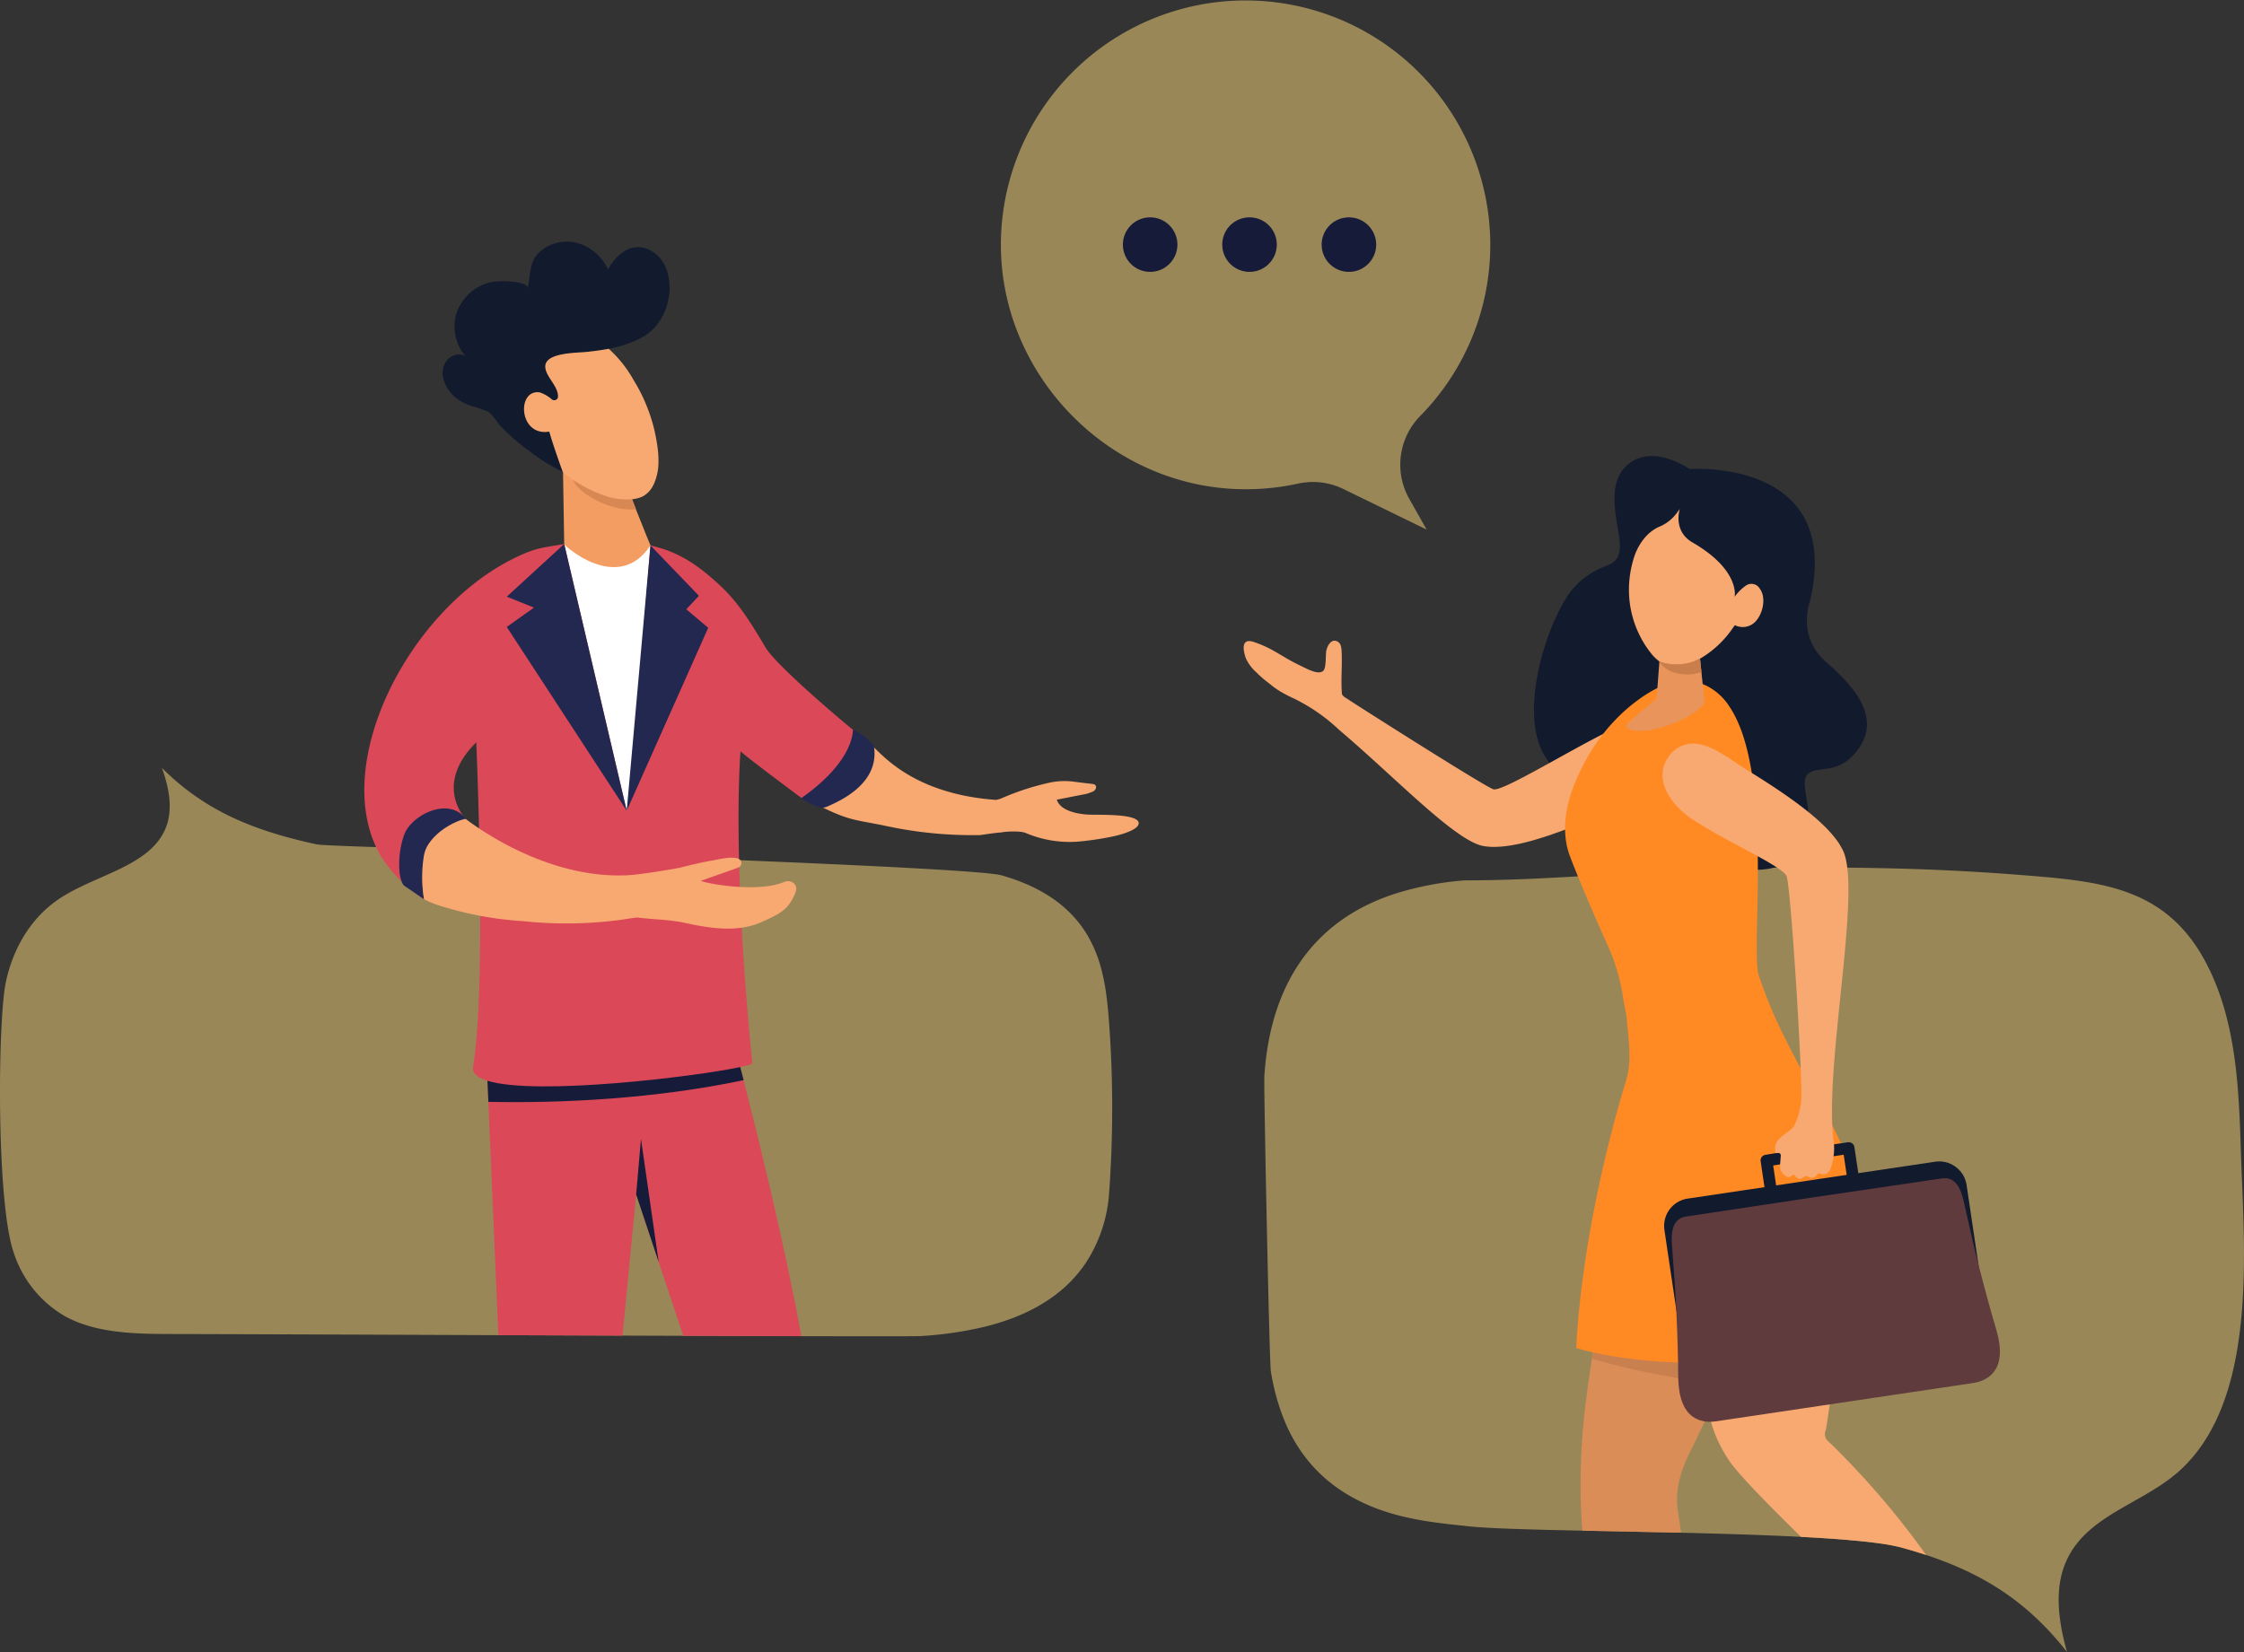 <svg id="Group_697" data-name="Group 697" xmlns="http://www.w3.org/2000/svg" xmlns:xlink="http://www.w3.org/1999/xlink" width="506.992" height="373.352" viewBox="0 0 506.992 373.352">
  <rect x="0" y="0" width="506.992" height="373.352" fill="#333333" stroke="none"/>
  <defs>
    <clipPath id="clip-path">
      <rect id="Rectangle_644" data-name="Rectangle 644" width="506.992" height="373.352" fill="none"/>
    </clipPath>
    <clipPath id="clip-path-3">
      <rect id="Rectangle_640" data-name="Rectangle 640" width="251.279" height="128.456" fill="none"/>
    </clipPath>
    <clipPath id="clip-path-4">
      <rect id="Rectangle_641" data-name="Rectangle 641" width="221.345" height="177.326" fill="none"/>
    </clipPath>
    <clipPath id="clip-path-5">
      <rect id="Rectangle_642" data-name="Rectangle 642" width="110.571" height="119.694" fill="none"/>
    </clipPath>
  </defs>
  <g id="Group_696" data-name="Group 696" clip-path="url(#clip-path)">
    <g id="Group_695" data-name="Group 695">
      <g id="Group_694" data-name="Group 694" clip-path="url(#clip-path)">
        <g id="Group_687" data-name="Group 687" transform="translate(0 173.539)" opacity="0.5">
          <g id="Group_686" data-name="Group 686">
            <g id="Group_685" data-name="Group 685" clip-path="url(#clip-path-3)">
              <path id="Path_1076" data-name="Path 1076" d="M3.081,485.532a25.764,25.764,0,0,0,11.44,14.334c7.058,3.958,16.013,4.1,24.434,4.111,11.588.019,41.854.133,73.641.258l28.049.1c4.678.019,9.27.033,13.729.048,9.752.034,18.845.062,26.675.081,15.546.033,26.122.038,27-.024.229-.014.453-.033.682-.048a83.123,83.123,0,0,0,14.024-2.127q1.659-.415,3.209-.906c.92-.291,1.812-.6,2.685-.925.3-.11.587-.229.877-.343q1.366-.551,2.647-1.163a37.294,37.294,0,0,0,5.985-3.581,29.935,29.935,0,0,0,7.262-7.6A32.92,32.92,0,0,0,250.6,471.86c.11-1.359.191-2.727.262-4.1a263.872,263.872,0,0,0-.3-34.3c-.138-1.874-.305-3.758-.544-5.636a47.539,47.539,0,0,0-1.354-6.9A29.631,29.631,0,0,0,245.768,414c-4.468-7.649-12.045-11.574-19.485-13.681-6.1-1.731-93.411-4.664-99.691-5.093-4.7-.324-52.688-1.412-54.982-1.9-14.225-3.057-25.312-7.563-35.03-17.291,1.721,4.792,2.761,10.148.339,14.711-4.111,7.754-15.746,9.638-23.552,14.883C6.691,410.112,2.89,417.179,1.341,424.346c-1.87,8.655-2.2,49.774,1.74,61.186" transform="translate(0 -376.031)" fill="#ffdc7d"/>
            </g>
          </g>
        </g>
        <path id="Path_1077" data-name="Path 1077" d="M238.294,519.516l.162,3.758.2,4.759,2.26,52.731,28.049.1,3.085-31.906,5.088,15.274,5.556,16.681c9.751.033,18.845.062,26.675.081-3.819-21.139-10.3-47.128-13.042-57.852-.305-1.183-.563-2.184-.763-2.966-.339-1.312-.529-2.027-.529-2.027Z" transform="translate(-128.321 -279.021)" fill="#db4858"/>
        <path id="Path_1078" data-name="Path 1078" d="M465.33,379.233c-.119,1.576-4.58,2.673-6.006,2.965a68.824,68.824,0,0,1-7.814,1.141,25.317,25.317,0,0,1-11.591-1.911c-1.357-.66-5.353-.317-5.681-.154-.347-.082-4.692.58-4.692.58s-.027,0-.039,0a92.952,92.952,0,0,1-21.83-2.184c-6.505-1.3-7.708-1.131-13.69-4.025-1.665-.806-8.554-9.669-7.51-13.274a7.4,7.4,0,0,1,.952-2.158c3.029-4.28,17.744,1.5,18.027,1.77,2.582,2.453,9.843,10.658,27.648,11.919a6.366,6.366,0,0,0,1.266-.372,58.134,58.134,0,0,1,10.7-3.495,15.9,15.9,0,0,1,5.227-.293l.046.006c.1.015.208.027.32.04,1.592.207,4.248.514,4.248.514,1.144.125.925,1.264.139,1.678a.2.2,0,0,0-.021.013,9.18,9.18,0,0,1-2.473.734q-1.595.309-3.2.629c-.839.162-1.684.329-2.527.494.673,2.214,3.84,3.155,6.91,3.367.442.031,1.26.031,2.268.037,2.47.018,6.069.075,7.994.726h0c.848.288,1.366.688,1.325,1.251" transform="translate(-208.06 -193.127)" fill="#f8a972"/>
        <path id="Path_1079" data-name="Path 1079" d="M292.473,310.321c-.635,1.28-9.044,10.43-14.754,12.934,0,0-11.751-8.71-14.372-10.974,0,0-1.806,20.837,1.885,62.232q.354,3.993.781,8.237c.018.2-.976.5-2.726.875-10.193,2.17-46.032,6.521-57.107,3.1-2.264-.7-3.495-1.723-3.255-3.157.173-1.051.33-2.211.473-3.465,2.4-21.272.244-69.868.244-69.868-9.844,9.78-2.343,17.353-2.343,17.353-6.705,4.768-7.009,16.41-9.442,18.114a32.357,32.357,0,0,1-9.765-9.746c-11.886-20.3,6.271-56.062,30.764-67.641,4.423-2.087,5.766-2.039,10.661-2.9a48.234,48.234,0,0,1,19.486.313c1,.239,2,.525,2.972.843,4.952,1.611,8.909,4.625,12.9,8.357,4.3,4.028,7.182,8.931,10.125,13.865,2.82,4.73,22.241,20.87,23.468,21.531" transform="translate(-96.044 -142.472)" fill="#db4858"/>
        <path id="Path_1080" data-name="Path 1080" d="M210.52,398.3s-1.947-3.321-6.771-2.171c-3,.716-6.148,3-7.177,5.72a20.214,20.214,0,0,0-1.084,7.662c.02,1.065.334,3.074,1.039,3.8l4.549,3.1s-3.072-14.254,9.443-18.115" transform="translate(-105.265 -213.184)" fill="#232850"/>
        <path id="Path_1081" data-name="Path 1081" d="M403.95,357.33s.508,6.949-11.608,15.43c-.265.19,2.251,1.464,3.862,2.033a2.618,2.618,0,0,0,1.921-.076c2.955-1.293,11.73-5.16,10.628-13.387a1.51,1.51,0,0,0-.347-.766,12.75,12.75,0,0,0-4.457-3.235" transform="translate(-211.265 -192.421)" fill="#232850"/>
        <path id="Path_1082" data-name="Path 1082" d="M291.062,417.581a11.6,11.6,0,0,1-1.1,2.231c-1.473,2.342-3.8,3.266-6.421,4.475-4.038,1.865-8.534,1.808-13.092,1.106-1.108-.175-2.219-.385-3.327-.618-.326-.065-.649-.134-.975-.206-3.715-.8-7.371-.782-10.771-1.232-.354-.042-3.906.541-3.906.541s-.027,0-.039,0a92.958,92.958,0,0,1-21.937.278,78.407,78.407,0,0,1-19.462-3.7,21.414,21.414,0,0,1-2.911-1.255,29.663,29.663,0,0,1-.087-9.555,7.372,7.372,0,0,1,.7-2.25c2.53-4.593,8.517-6.543,8.828-6.31,2.841,2.147,18.389,13.45,36.223,12.706.039,0,.078,0,.117,0,3.4-.153,11.223-1.543,11.965-1.7.38-.081,3.915-1.045,7.019-1.579,2.071-.356,3.991-.908,5.759-.614,1.235.206,1.629,1.419.57,2.089a1.275,1.275,0,0,1-.156.085L269.762,415a.344.344,0,0,1-.074.046,2.094,2.094,0,0,0,.427.168s0,0,.008,0c2.371.721,12.774,2.411,18.3.1,1.6-.671,3.272.519,2.643,2.27" transform="translate(-111.305 -215.978)" fill="#f8a972"/>
        <path id="Path_1083" data-name="Path 1083" d="M276.213,266.393l14.121,60.289.885-4.7L295.7,266.7c-8.824,6.943-18.52,1.026-19.486-.312" transform="translate(-148.74 -143.452)" fill="#fff"/>
        <path id="Path_1084" data-name="Path 1084" d="M275.19,326.682l-27.1-41.54,6.149-4.37-6.149-2.473,12.979-11.905Z" transform="translate(-133.595 -143.452)" fill="#232850"/>
        <path id="Path_1085" data-name="Path 1085" d="M325.225,285.695l-18.414,41.352,5.365-59.977,10.954,11.4-2.858,3.041Z" transform="translate(-165.217 -143.816)" fill="#232850"/>
        <path id="Path_1086" data-name="Path 1086" d="M296.518,525.5c-19.748,4.152-40.652,5.26-57.67,4.9l-.2-4.76c11.075,3.42,46.914-.931,57.107-3.1.2.785.462,1.783.766,2.966" transform="translate(-128.51 -281.385)" fill="#161b3a"/>
        <path id="Path_1087" data-name="Path 1087" d="M316.524,585.554l-5.087-15.272,1.089-12.536Z" transform="translate(-167.708 -300.345)" fill="#161b3a"/>
        <path id="Path_1088" data-name="Path 1088" d="M295.389,247.8c-7.248,11.033-19.486.1-19.486-.313,0-.524-.266-16.2-.266-16.2s14.744,3.527,14.8,3.712c.208.692.488,1.506.808,2.38.26.722.554,1.486.857,2.261,1.506,3.857,3.288,8.164,3.288,8.164" transform="translate(-148.43 -124.544)" fill="#f49d62"/>
        <path id="Path_1089" data-name="Path 1089" d="M278.527,172.033a38.668,38.668,0,0,1,4.675,11.231c.176.789.341,1.582.481,2.372.156.886.283,1.773.365,2.667a20.266,20.266,0,0,1,.077,2.682,11.945,11.945,0,0,1-1.092,4.649,5.814,5.814,0,0,1-2.289,2.583,4.745,4.745,0,0,1-.684.308,1.167,1.167,0,0,1-.129.052l-.033.01a7.57,7.57,0,0,1-1.371.321c-.04,0-.078.012-.118.016l-.061.007c-.147.017-.294.034-.436.048a14.826,14.826,0,0,1-6.039-.874,25.867,25.867,0,0,1-2.959-1.21c-.248-.119-.493-.238-.735-.363q-.939-.477-1.846-1.013c-.5-.3-.993-.606-1.464-.933-.093-.061-.182-.122-.272-.185-.033-.023-.061-.042-.093-.068a.092.092,0,0,1-.025-.014c-.216-.147-.424-.3-.639-.457-.435-.325-.854-.657-1.268-1a37.983,37.983,0,0,1-7.974-9.546c-3.789-6.2-4.9-16.627.342-21.848l0-.005a12.319,12.319,0,0,1,4.749-1.442,15.319,15.319,0,0,1,9.6,2.161,27.585,27.585,0,0,1,9.234,9.854" transform="translate(-135.365 -86.121)" fill="#f8a972"/>
        <path id="Path_1090" data-name="Path 1090" d="M242.754,153.349c.049-2.415-2.871-4.569-2.881-6.782-.014-3.2,7.147-3.076,9.317-3.308,4.5-.481,9.107-1.211,12.983-3.542,7.079-4.257,7.63-15.793,1.846-19.185-5.853-3.433-9.693,3.534-9.949,4.08a11.222,11.222,0,0,0-6.233-5.755,9.377,9.377,0,0,0-8.556,1.244c-3.271,2.463-2.572,5.353-3.4,8.781.372-1.551-6.492-2.058-9.074-1.173a10.7,10.7,0,0,0-7.059,7.026,10.315,10.315,0,0,0,2.318,9.727c-1.025-1.1-2.857-.576-3.834.128a4.347,4.347,0,0,0-1.516,2.853,5.28,5.28,0,0,0,.324,2.481,8.349,8.349,0,0,0,2.305,3.429,11.479,11.479,0,0,0,3.676,2.092,28.473,28.473,0,0,1,3.815,1.272c1.209.663,1.912,2.182,2.825,3.177A38.21,38.21,0,0,0,233,163.088c1.718,1.469,3.537,2.813,5.381,4.119,1.676,1.188,5.389,3.191,5.454,3.213,0,0-2.391-6.617-3.049-9.152-6.9,1.194-7.445-9.6-2.181-8.868a7.958,7.958,0,0,1,2.751,1.583.852.852,0,0,0,1.4-.635" transform="translate(-116.682 -63.728)" fill="#121a2d"/>
        <path id="Path_1091" data-name="Path 1091" d="M294.77,241.648c-5.495.606-13.106-3.524-14.177-6.625h.01c.471.326.966.636,1.463.933.606.359,1.22.7,1.846,1.015.244.122.488.244.735.363a26.633,26.633,0,0,0,2.96,1.21,14.823,14.823,0,0,0,6.039.874c.085-.007.178-.017.267-.03.26.722.554,1.487.857,2.261" transform="translate(-151.099 -126.559)" fill="#d88852"/>
        <g id="Group_690" data-name="Group 690" transform="translate(285.647 196.025)" opacity="0.5">
          <g id="Group_689" data-name="Group 689">
            <g id="Group_688" data-name="Group 688" clip-path="url(#clip-path-4)">
              <path id="Path_1092" data-name="Path 1092" d="M825.1,561.658c-8.34,7.167-20.763,9.737-25.154,20.328-2.589,6.238-1.474,13.548.362,20.095-9.07-11.611-19.26-17.772-31.821-21.925-1.817-.6-3.681-1.159-5.6-1.688a42.986,42.986,0,0,0-5.212-.973c-1.831-.253-3.93-.477-6.257-.677-3.338-.3-7.124-.544-11.211-.758-6.824-.353-14.477-.611-22.25-.815-1.617-.048-3.243-.086-4.864-.124l-1.159-.029c-.324,0-.653-.014-.982-.019-.062,0-.124,0-.191,0-.133-.005-.267-.005-.4-.01-.611-.014-1.226-.029-1.836-.038a.472.472,0,0,0-.081,0c-.849-.019-1.7-.038-2.551-.053l-5.165-.114c-.634-.009-1.268-.023-1.9-.038-2.241-.043-4.444-.091-6.581-.134-.492-.009-.977-.019-1.455-.033-.109,0-.219,0-.329,0-2.236-.048-4.392-.1-6.447-.143-.2-.01-.391-.01-.587-.014-2.141-.057-4.172-.114-6.066-.172-.944-.029-1.85-.057-2.718-.091l-.377-.014c-.472-.019-.929-.038-1.378-.052-1.173-.053-2.265-.1-3.261-.157-1.645-.09-3.033-.186-4.125-.3-.215-.024-.429-.043-.644-.067-.31-.033-.62-.062-.935-.1-2.112-.22-4.22-.449-6.328-.739a73.628,73.628,0,0,1-7.834-1.469c-1.207-.305-2.408-.648-3.61-1.044-.41-.134-.821-.277-1.23-.425-7.94-2.876-16.037-8.24-20.815-18.683a47.291,47.291,0,0,1-3.09-9.47c-.215-.978-.41-1.97-.577-2.961-.372-2.132-1.607-64.738-1.493-66.588,1.1-17.92,8.455-31.22,22.241-38.416a47.49,47.49,0,0,1,7.511-3.1c.105-.033.205-.067.31-.1a70.839,70.839,0,0,1,14.506-2.8c.181-.019.358-.033.534-.053,8.565,0,17.143-.405,25.736-.911,11.936-.7,23.891-1.6,35.836-1.9q2.411-.064,4.821-.086c.667-.01,1.331-.014,2-.014.62,0,1.23,0,1.845,0h.448c5.46-.019,10.7-.019,15.913.033,13.476.129,26.794.591,43.389,2,15.836,1.349,28.95,3.572,37.309,18.831,7.019,12.818,7.768,28.02,8.217,42.626.687,22.236,4.273,57.3-14.468,73.4" transform="translate(-618.95 -424.755)" fill="#ffdc7d"/>
            </g>
          </g>
        </g>
        <path id="Path_1093" data-name="Path 1093" d="M820.18,596.518c-.6,1.411-2.647,5.856-5.25,11.421-.382.806-.768,1.64-1.169,2.489-1.788,3.81-3.748,7.963-5.632,11.945l-.086.186c-.749,1.593-1.488,3.152-2.2,4.654-1.121,2.365-2.165,4.568-3.076,6.485v0c0,.005,0,.014-.009.019-.329.691-.639,1.345-.93,1.95-1.44,3.038-2.361,4.974-2.394,5.035-1.96,3.767-3.681,7.654-3.858,11.969a17.631,17.631,0,0,0,.22,3.538c.248,1.535.472,3.076.663,4.611L795.3,660.8c-.324,0-.653-.014-.982-.019-.062-.005-.124-.005-.191-.005-.133,0-.267,0-.4-.009-.61-.014-1.225-.029-1.836-.038a.48.48,0,0,0-.081,0c-.849-.019-1.7-.038-2.551-.053l-5.165-.114c-.634-.01-1.268-.024-1.9-.038-2.242-.043-4.444-.09-6.581-.133-.492-.01-.978-.019-1.455-.033q-.229-3.2-.334-6.423c-.019-.73-.038-1.45-.053-2.179a150.805,150.805,0,0,1,1.24-20.867c.377-3.123.825-6.247,1.321-9.347.033-.215.072-.424.1-.643.048-.277.091-.553.138-.83v-.005c.072-.438.143-.873.219-1.307.1-.577.2-1.154.3-1.726h.009q.372-2.2.792-4.354c.052-.286.109-.568.162-.849.844-4.354,1.745-8.536,2.642-12.427a81.6,81.6,0,0,1,11.955-8.059c3.639-2.069,7.158-3.834,9.857-5.126,3.038-1.445,5.045-2.294,5.045-2.294s.873.615,2.222,1.712c.005,0,.01.01.014.01.563.458,1.206,1,1.9,1.612a52.749,52.749,0,0,1,8.483,9.27" transform="translate(-416.666 -314.437)" fill="#db8d58"/>
        <path id="Path_1094" data-name="Path 1094" d="M884.938,658.7c-1.817-.6-3.681-1.159-5.6-1.688a43.082,43.082,0,0,0-5.212-.973c-1.831-.253-3.93-.477-6.257-.677-3.338-.3-7.124-.544-11.211-.758-7.453-7.315-13.524-13.538-15.9-16.747l-.01-.019c-.248-.353-.5-.72-.725-1.082a.233.233,0,0,1-.038-.067,29.109,29.109,0,0,1-3.672-8.1c-.153-.548-.281-1.111-.391-1.679-.024-.119-.048-.233-.066-.358a.027.027,0,0,0-.005-.019c-.133-.735-.243-1.474-.334-2.218-.191-1.554-.281-3.109-.319-4.678v-.005c-.005-.181-.005-.362-.005-.544q-.014-1.888.072-3.776c0-.057,0-.12.005-.176v-.005c.066-1.416.162-2.832.267-4.239.019-.138.024-.277.034-.415q.071-.894.143-1.774c.076-.849.152-1.688.234-2.532v0c.119-1.192.253-2.385.405-3.567.005-.029.01-.062.014-.09q.251-2.068.572-4.111c.11-.644.215-1.283.324-1.922.21-1.154.434-2.3.691-3.443a70.352,70.352,0,0,1,2.413-8.56c.472-1.335.987-2.661,1.559-3.962q.451-1.03.949-2.041s.005-.009.005-.014c.367-.758.753-1.5,1.159-2.241.033-.057.062-.11.1-.167a14.133,14.133,0,0,1,3.786-3.762c.067-.053.134-.1.2-.153a7.432,7.432,0,0,1,2.289-1.168,7.718,7.718,0,0,1,1.512-.306,12.166,12.166,0,0,1,8.006,2.413c.3.2.591.419.877.644a20.263,20.263,0,0,1,3.443,3.443,20.9,20.9,0,0,1,4.273,16.547c-.243,1.373-.491,2.751-.739,4.125-.062.334-.119.663-.181.992-.377,2.07-.768,4.12-1.144,6.123-.071.405-.153.8-.229,1.2-.11.62-.219,1.226-.334,1.827-.258,1.411-.5,2.789-.72,4.105q-.086.458-.157.9c-.014.076-.024.152-.038.229-.062.372-.129.739-.186,1.111-.019.12-.043.248-.062.372v.01c-.057.3-.1.61-.152.911-.034.176-.057.343-.086.51-.014.105-.034.21-.053.315-.11.639-.21,1.264-.3,1.865-.01.038-.148.9-.234,1.45-.019.115-.034.191-.038.239-.014.119-.033.233-.053.343-.252,1.607-.472,3.062-.663,4.33-.486,3.262-.777,5.336-.906,5.8a2.144,2.144,0,0,0,.51,2.484.1.1,0,0,1,.033.038.569.569,0,0,1,.124.114c.033.029.066.062.1.09s.072.067.11.105.071.066.1.1.076.072.114.11c.2.181.386.362.577.548a188.956,188.956,0,0,1,21.02,24.649" transform="translate(-449.751 -307.272)" fill="#f8a972"/>
        <path id="Path_1095" data-name="Path 1095" d="M845.63,713.938a11.932,11.932,0,0,0,.725,1.085c-.251-.357-.491-.721-.725-1.085" transform="translate(-455.37 -384.454)" fill="#f8a972"/>
        <path id="Path_1096" data-name="Path 1096" d="M895.232,706.027c.032.028.064.06.1.092.067.06.138.127.212.2-.1-.1-.2-.2-.307-.29" transform="translate(-482.08 -380.194)" fill="#f8a972"/>
        <path id="Path_1097" data-name="Path 1097" d="M805.135,667.451c-.028-1.5.057-3,.124-4.5-.8-.046-1.658-.1-2.457-.16-.4-.025-.788-.056-1.184-.088-.558-.042-1.117-.089-1.675-.135-.82-.074-1.643-.148-2.464-.237-.452-.046-.9-.092-1.36-.141-.007,0-.014,0-.018,0q-1.262-.139-2.52-.3c-.424-.053-.855-.106-1.279-.166s-.831-.113-1.247-.176c-.339-.046-.679-.1-1.011-.149-.951-.145-1.9-.3-2.831-.463-.332-.057-.661-.113-.986-.177s-.647-.117-.965-.177c-.382-.074-.76-.145-1.138-.226-.219-.042-.438-.085-.657-.131-.34-.071-.675-.142-1-.212l-.1-.021c-.375-.085-.746-.166-1.117-.254-.4-.089-.788-.184-1.18-.276q-.127-.026-.254-.063c-.074.431-.149.866-.219,1.3l-.138.838c-.036.216-.071.428-.1.643a167.83,167.83,0,0,0,25.779,5.269" transform="translate(-419.681 -355.084)" fill="#c9804f"/>
        <path id="Path_1098" data-name="Path 1098" d="M835.2,671.07v0q1.832.226,3.727.407a121.059,121.059,0,0,0,24.937-.058c.009-.049.022-.128.04-.239.089-.553.226-1.412.235-1.452.089-.6.19-1.226.3-1.864.018-.106.035-.208.053-.314.026-.168.053-.336.084-.509.048-.3.1-.606.15-.912v-.009c-1.054.1-2.258.217-3.417.3l-.545.04c-.31.026-.624.044-.947.062-4.187.275-8.972.42-14.058.385-1.381-.009-2.78-.035-4.2-.071-.146,0-.292-.013-.438-.013a.329.329,0,0,0-.062,0c-1.908-.053-3.847-.142-5.794-.252-.066,1.5-.1,3-.071,4.5" transform="translate(-449.75 -358.707)" fill="#e09765"/>
        <path id="Path_1099" data-name="Path 1099" d="M818.62,273.668c-.064.118-.131.235-.2.348a19.271,19.271,0,0,1-5.479,6.2c-.089.063-.181.125-.274.182q-.43.287-.878.531a9.635,9.635,0,0,1-5.716,1.252c-3-.318-5.574-2.15-7.5-4.993-2.885-4.268-4.293-10.816-3.412-17.939,1.464-11.869,8.726-20.847,16.216-20.05s12.377,11.065,10.91,22.932c-.017.141-.035.28-.057.418s-.031.261-.053.392a.054.054,0,0,1,0,.014l0,0a31.356,31.356,0,0,1-3.452,10.519c-.034.065-.068.13-.107.192" transform="translate(-428.054 -128.782)" fill="#f8a972"/>
        <path id="Path_1100" data-name="Path 1100" d="M853.419,291.431c-1.935,2.668-4.753,3.879-6.568,2.925a2.272,2.272,0,0,1-.244-.146.887.887,0,0,1-.1-.074c-.03-.019-.059-.043-.088-.065-1.77-1.434-1.506-4.938.59-7.827.2-.28.416-.545.636-.79l0,0a8.265,8.265,0,0,1,2.427-1.9,3.6,3.6,0,0,1,3.936.06c1.771,1.431,1.507,4.936-.59,7.827" transform="translate(-455.162 -152.392)" fill="#f8a972"/>
        <path id="Path_1101" data-name="Path 1101" d="M816.977,269.877c-6.7-5.779-3.648-13.738-3.648-13.738,7.639-32.465-27.224-29.875-27.224-29.875s-8.4-5.956-14.091-.873-.987,15.25-1.7,19.384c-.367,2.122-1.593,2.871-3.214,3.467a17.7,17.7,0,0,0-9.065,7.505c-5.393,8.97-9.966,26.213-4.792,35.064.381.653.792,1.283,1.23,1.9a44.685,44.685,0,0,0,5.169,5.97c.92.92,1.85,1.816,2.775,2.7,1.831,1.76,5.126,1.369,8.269,1.221h0c2.408-.12,4.721-.1,6.214,1.139q4,3.312,8.12,6.442a39.318,39.318,0,0,0,3.958,2.876c1.1.629,2.2,1.249,3.309,1.85a16.422,16.422,0,0,0,4.435,1.5,21.4,21.4,0,0,0,4.821.424,16.422,16.422,0,0,0,3.843-.529q.158-.035.315-.086a9.841,9.841,0,0,0,5.694-4c1.726-2.651,1.845-5.665,1.569-8.445v0c-.391-3.92-1.555-7.358-.081-8.6,2.523-2.127,7.191.615,11.674-6.1s-.877-13.414-7.582-19.189M773.64,246.029c.6-1.831,2.351-5.417,5.889-6.824a9.5,9.5,0,0,0,3.81-3.138c.2-.253.386-.515.577-.773-.076.253-1.526,5.017,2.852,7.553,8.011,4.635,9.394,9.1,9.571,11.144v0a4.432,4.432,0,0,1-.034,1.154,10.367,10.367,0,0,1,2.427-2.446,2.178,2.178,0,0,1,3.252.6c1.407,1.86.815,5.093-.539,6.915a.355.355,0,0,1-.053.067,3.979,3.979,0,0,1-4.783,1.392c-.077-.043-.153-.086-.224-.134-.148.2-.3.4-.448.6a23.081,23.081,0,0,1-7.449,6.991,16.548,16.548,0,0,1-2.093.959,9.955,9.955,0,0,1-4.01.782,5.688,5.688,0,0,1-3.061-1.121.038.038,0,0,0-.014,0,9.756,9.756,0,0,1-1.917-1.874,23.114,23.114,0,0,1-4.964-13.977,24.251,24.251,0,0,1,1.211-7.868" transform="translate(-404.397 -120.267)" fill="#121a2d"/>
        <path id="Path_1102" data-name="Path 1102" d="M609.3,317.649a9.415,9.415,0,0,0,2.34,3.183,24.94,24.94,0,0,0,2.4,2.138c.257.2.514.4.77.593a18.064,18.064,0,0,0,3.016,2.057c.8.449,1.624.861,2.47,1.237a41.107,41.107,0,0,1,10.121,7.045c13,11.038,26.465,25.349,32.758,26.275a17.4,17.4,0,0,0,1.913.167c.2,0,.4,0,.615-.007,3.266-.054,7.421-.98,12.607-2.763,4.058-1.392,8.051-3.031,12.007-4.76,3.425-1.5,8.43-2.911,11.143-5.653a6.771,6.771,0,0,0,1.87-6.087c-1.664-7.223-2.593-10.8-7.555-8.9-8.586,3.3-28.145,15.822-30.517,15.147-1.895-.546-33.121-20.438-33.631-20.836-.376-.293-.586-.542-.6-.791-.253-3.255.123-6.5-.076-9.754a3.974,3.974,0,0,0-.2-1.161,1.534,1.534,0,0,0-1.519-1.034c-.962.144-1.526,1.382-1.718,2.217-.2.9.022,3.847-.661,4.549-1.117,1.139-3.918-.534-5.187-1.124-.232-.108-.459-.217-.683-.333-3.855-1.913-5.8-3.714-9.945-5.048a4.365,4.365,0,0,0-.423-.119c-2.477-.5-1.786,2.391-1.306,3.761" transform="translate(-327.852 -168.945)" fill="#f8a972"/>
        <path id="Path_1103" data-name="Path 1103" d="M658.219,341.368c.51.4,1.32.872,2.365,1.54-.806-.524-1.6-1.038-2.365-1.54" transform="translate(-354.45 -183.826)" fill="#f8a972"/>
        <path id="Path_1104" data-name="Path 1104" d="M768.72,484.141c1.091.315,2.213.607,3.363.869,1.749.4,3.563.751,5.429,1.048.082.018.167.032.251.042.386.06.772.119,1.16.174.365.054.729.1,1.1.154l.092.013c.325.043.653.086.985.125.216.028.431.052.646.077.371.046.741.085,1.115.125.314.034.628.067.944.1s.641.062.965.092c.916.085,1.84.155,2.768.219.327.025.657.047.987.066.408.025.815.048,1.218.071s.832.04,1.245.058q1.226.056,2.457.088a.032.032,0,0,0,.018,0c.441.012.882.022,1.323.031.8.018,1.6.025,2.392.03.542,0,1.087,0,1.628,0,.384,0,.765,0,1.149-.011,2.678-.028,5.34-.119,7.935-.255.163-.01.327-.017.487-.026q2.056-.112,4.053-.264c4.907-.369,9.511-.892,13.529-1.488.307-.043.612-.085.908-.134.176-.029.348-.053.521-.081a89.7,89.7,0,0,0,10.116-2.074c2.375-.682,3.71-1.323,3.669-1.822-1.271-14.568-8.637-36.809-15.625-49.4-1.547-2.79-3.111-5.565-4.642-8.335-1.835-3.319-3.638-6.675-5.314-10.087a0,0,0,0,0,0,0,103.971,103.971,0,0,1-5.674-13.694c-1.014-3.111.1-16.075-.245-29.74a120.581,120.581,0,0,0-1.349-16.21c-.944-5.779-2.485-10.945-4.95-14.655a13.251,13.251,0,0,0-5.234-4.789,12.04,12.04,0,0,0-1.364-.562,10.257,10.257,0,0,0-5.073-.466c-4.139.654-8.106,3.374-11.272,6a42.77,42.77,0,0,0-10.49,13.627c-2.609,5.107-4.474,11.033-3.493,16.812a16.953,16.953,0,0,0,.84,3.124c1.338,3.555,4.683,11.627,8.35,19.746.029.06.059.128.085.188A44.877,44.877,0,0,1,779.4,405.7v.007q.388,1.787.694,3.587c.314,4.618,1.289,9.712-.073,14.206-10.681,35.242-11.3,60.643-11.3,60.643" transform="translate(-412.583 -179.478)" fill="#ff8a24"/>
        <path id="Path_1105" data-name="Path 1105" d="M803.543,323.189l-.011.141-.61,8.117c-.042.54-7.733,5.978-6.884,6.629,3.868,2.963,17.239-2.858,17.694-5.854l-.694-6.647-.016-.155-.3-2.847a11.8,11.8,0,0,1-8.8.765c-.244-.09-.38-.15-.38-.15" transform="translate(-428.63 -173.705)" fill="#e8945b"/>
        <path id="Path_1106" data-name="Path 1106" d="M812.363,323.185l-.01.144a6.513,6.513,0,0,0,3.884,2.5,9.785,9.785,0,0,0,5.622-.253l-.016-.155-.3-2.847a11.8,11.8,0,0,1-8.8.765c-.244-.09-.38-.153-.38-.153" transform="translate(-437.45 -173.705)" fill="#c97e4b"/>
        <path id="Path_1107" data-name="Path 1107" d="M885.69,586.864v0l-2.661-17.854a6.251,6.251,0,0,0-7.1-5.26l-17.358,2.589-.887-5.889a1.292,1.292,0,0,0-1.464-1.1l-1.569.234-1.583.238-10.691,1.593-2.313.377-.148.019-2.327.377a1.279,1.279,0,0,0-1.083,1.464l.377,2.565.486,3.281-4.368.648-12.985,1.936a6.233,6.233,0,0,0-5.317,6.018,5.836,5.836,0,0,0,.062,1.073l2.666,17.9v.01l.076.52,7.825-1.163,11.645-1.736,14.663-2.184,5.107-.758,8.44-1.259,20.586-3.066Zm-44.8-22.517,1.8-.3,2.756-.415,3.238-.481,4.277-.639,2.3-.343.677,4.554-6.175.92L840,569.1H840l-.62-4.206-.043-.3Z" transform="translate(-438.715 -301.201)" fill="#121a2d"/>
        <path id="Path_1108" data-name="Path 1108" d="M863.834,580.892l.009.053,2.624-.393-.009-.054-2.619.393Z" transform="translate(-465.173 -312.597)" fill="#121a2d"/>
        <path id="Path_1109" data-name="Path 1109" d="M819.837,618.663q-.147-7.493-.561-14.978c-.221-3.984-.581-7.956-.839-11.935-.164-2.525.111-5.659,3.17-6.12l28.94-4.365L879.5,577c3.06-.45,4.237,2.467,4.816,4.93.913,3.882,1.726,7.786,2.677,11.661q1.786,7.279,3.831,14.491c.935,3.3,2.33,6.937,1.444,10.408-.71,2.783-3,4.346-5.751,4.756l-29.07,4.332-29.07,4.332c-2.753.41-5.4-.418-6.888-2.872-1.859-3.062-1.586-6.947-1.654-10.377" transform="translate(-440.707 -310.689)" fill="#5f3b3d"/>
        <path id="Path_1110" data-name="Path 1110" d="M863.834,580.892l.009.053,2.624-.393-.009-.054-2.619.393Z" transform="translate(-465.173 -312.597)" fill="#121a2d"/>
        <path id="Path_1111" data-name="Path 1111" d="M820.312,381.01c7.619,5.158,20.841,10.829,21.639,13.162.866,2.542,3.13,37.135,3.33,48.995a15.986,15.986,0,0,1-1.412,6.877,4.49,4.49,0,0,1-.365.7c-1.313,1.675-4.956,2.588-4.017,5.957l.491-.07a.6.6,0,0,1,.646.658c-.023.214-.041.389-.041.389l-.128,1.711a1.413,1.413,0,0,1,0,.245c-.028.659.146,1.336,1.276,2.24a.991.991,0,0,0,.524.211c.756.06,1.185-.633,1.282-.583.112.05.654.977,1.311,1.016a1.521,1.521,0,0,0,.908-.395.967.967,0,0,1,1.154-.068,1.342,1.342,0,0,0,.636.239,1.775,1.775,0,0,0,1.339-.838c.255-.31.7-.093,1.065-.016a1.418,1.418,0,0,0,1.4-.409,1.878,1.878,0,0,0,.543-.923c.019-.055.038-.111.058-.17a13.65,13.65,0,0,0,.463-1.769,12.748,12.748,0,0,0,.172-4.007c-2.332-16.763,6.487-57.035,2.042-65.947a17.305,17.305,0,0,0-.958-1.666c-.114-.166-.231-.331-.358-.5-1.913-2.647-5.047-5.526-9.475-8.762-3.463-2.533-7.09-4.871-10.77-7.127-3.188-1.955-7.21-5.252-11.01-5.911a6.775,6.775,0,0,0-6.063,1.948c-4.975,5.493-.079,11.838,4.321,14.818" transform="translate(-438.282 -196.091)" fill="#f8a972"/>
        <g id="Group_693" data-name="Group 693" transform="translate(226.131)" opacity="0.5">
          <g id="Group_692" data-name="Group 692">
            <g id="Group_691" data-name="Group 691" clip-path="url(#clip-path-5)">
              <path id="Path_1112" data-name="Path 1112" d="M600.559,55.07a55.286,55.286,0,0,0-110.571.228c.008,30.072,25.185,55.252,55.257,55.269a55.523,55.523,0,0,0,11.885-1.273,15.681,15.681,0,0,1,10.225,1.214l18.83,9.186-3.92-6.943a15.684,15.684,0,0,1,2.425-18.7A55.1,55.1,0,0,0,600.559,55.07" transform="translate(-489.988 0)" fill="#ffdc7d"/>
            </g>
          </g>
        </g>
        <path id="Path_1113" data-name="Path 1113" d="M562.038,112.6a6.159,6.159,0,1,0-6.16,6.16,6.16,6.16,0,0,0,6.16-6.16" transform="translate(-296.022 -57.319)" fill="#161b3a"/>
        <path id="Path_1114" data-name="Path 1114" d="M610.692,112.6a6.16,6.16,0,1,0-6.16,6.16,6.16,6.16,0,0,0,6.16-6.16" transform="translate(-322.223 -57.319)" fill="#161b3a"/>
        <path id="Path_1115" data-name="Path 1115" d="M659.347,112.6a6.159,6.159,0,1,0-6.16,6.16,6.16,6.16,0,0,0,6.16-6.16" transform="translate(-348.423 -57.319)" fill="#161b3a"/>
      </g>
    </g>
  </g>
</svg>
